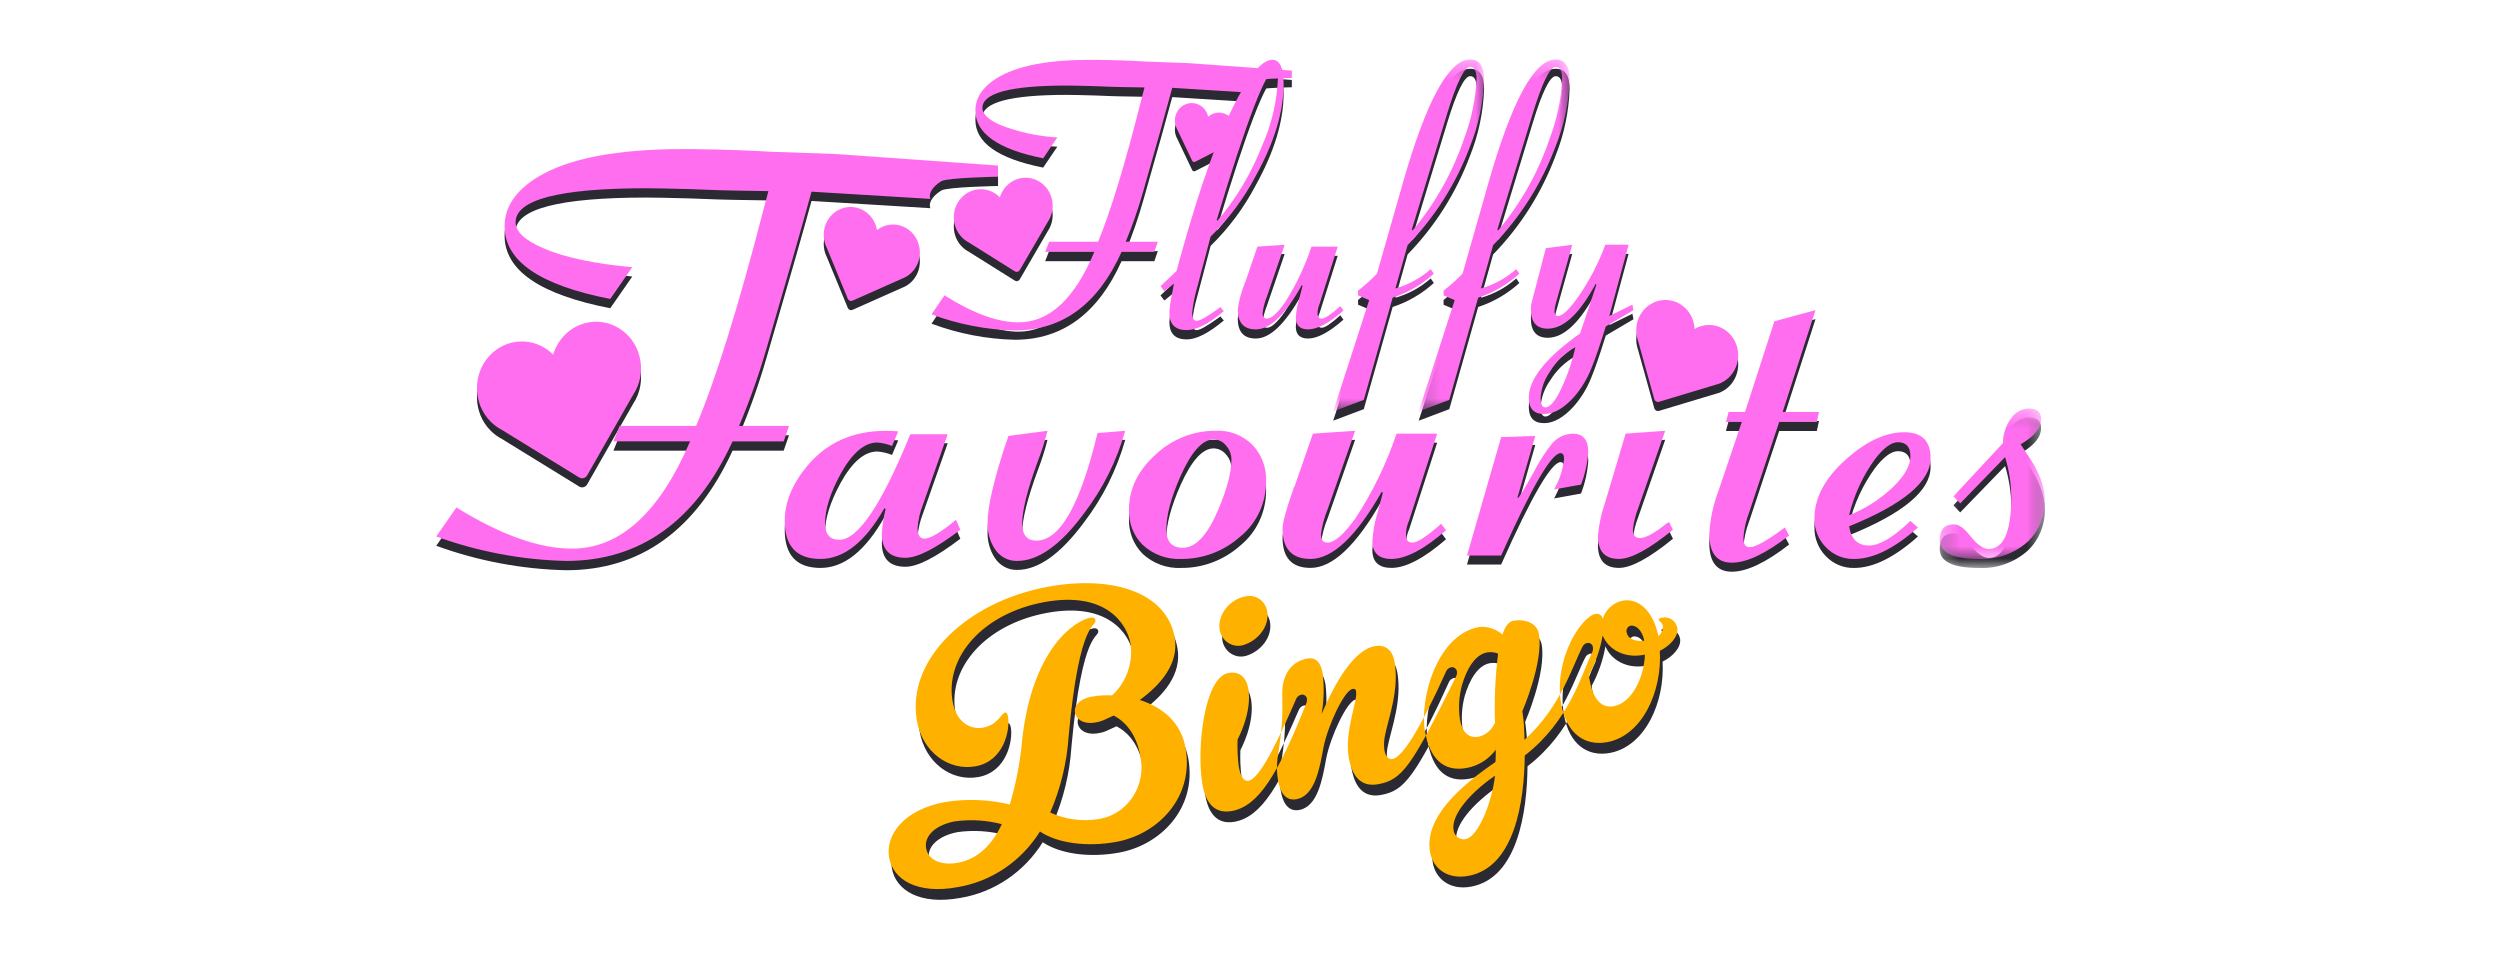 <svg xmlns="http://www.w3.org/2000/svg" xmlns:xlink="http://www.w3.org/1999/xlink" width="149" height="58" viewBox="0 0 149 58">
    <defs>
        <path id="dgoag2w2wa" d="M0.287 0.096L6.554 0.096 6.554 9.068 0.287 9.068z"/>
        <path id="jjmyl8sknc" d="M0.008 0.299L9.002 0.299 9.002 21.274 0.008 21.274z"/>
        <path id="t540hk663e" d="M0.181 0.299L9.175 0.299 9.175 21.274 0.181 21.274z"/>
        <path id="so8xksb7ng" d="M0.287 0.291L6.554 0.291 6.554 9.263 0.287 9.263z"/>
    </defs>
    <g fill="none" fill-rule="evenodd">
        <path fill="#2B2931" d="M72.165 35.653c-.585.065-.99-.139-1.05-.491-.049-.17.046-.35.21-.4l.03-.007c.26-.048.671.196.811.898zm-1.825 3.902c-.858.157-1.282-.64-1.458-1.677-.01-.062-.001-.128-.012-.19.394-.731.67-1.525.815-2.349.324.816 1.282 1.367 2.399 1.162l.12-.022c-.058 1.356-.766 2.874-1.864 3.076zm2.829-5.26c-.08.014-.16.028-.146.111.011.063.212.154.247.36.02.238-.082.467-.267.606-.29-1.463-1.17-2.284-2.129-2.109-.56.113-1.016.532-1.192 1.095-.025-.2-.203-.34-.395-.314l-.027.005c-.838.154-2.506 2.68-2.055 5.332.31 1.823 1.422 2.558 2.74 2.316 2.112-.387 3.288-3.038 3.145-5.446.59-.28 1.13-.849 1.043-1.366-.087-.426-.49-.698-.9-.608-.021.005-.043.01-.064.017zM61.526 47.471c-.327.072-.65-.144-.72-.484l-.007-.045c-.159-.932 1.034-2.261 2.47-3.25-.19 1.658-1.025 3.647-1.743 3.779zm-.224-9.186c.262-.88.742-1.802 1.5-1.94.22-.034.443-.01.65.072-.171 1.363-.233 2.74-.184 4.113-.179.422-.537.733-.968.84-.678.124-1.01-.371-1.126-1.055-.095-.678-.051-1.37.128-2.03zm7.783-2.003c.026-.076.033-.158.021-.239-.018-.163-.16-.28-.317-.262-.012.001-.024.004-.035.007-.12.025-.22.107-.271.22-.576 1.088-1.299 3.613-3.459 5.547 0-.571-.042-1.142-.125-1.707 0 0 1.271-2.924.986-4.602-.116-.683-.875-.908-1.533-.787-.28.051-.493.368-.641.822-.386-.342-.89-.504-1.394-.449-2.533.465-3.546 4.303-3.229 6.167.285 1.678 1.102 2.489 2.499 2.233.686-.126 1.303-.513 1.728-1.086-.001.235-.002.47-.019.73-2.948 2.014-4.178 3.734-3.9 5.37.16.933 1.002 1.654 2.278 1.42 2.773-.509 3.34-4.436 3.367-7.174 2.654-2.048 3.39-4.853 4.043-6.21zm-8.741 1.219c-1.599 3.54-2.61 5.092-3.188 5.198-.22.04-.414-.138-.48-.531-.041-.31-.025-.624.047-.927.2-.998.844-2.654.56-4.33-.117-.684-.53-1.057-1.188-.936-1.277.234-2.41 2.279-3.16 4.04.136-.794.158-1.604.064-2.404-.112-.663-.395-.996-.933-.897-.838.154-1.521.856-1.478 2.193.088 3.06-.507 3.553-.253 5.044.158.932.58 1.239 1.1 1.144 1.097-.201 1.378-1.81 1.612-3.094.255-1.285 1.234-3.387 1.733-3.478.138-.026.19.029.21.153.096.56-.703 2.391-.442 3.926.127.745.496 1.83 1.754 1.6 1.436-.263 1.985-1.026 4.645-6.426.051-.094.07-.203.05-.308-.033-.165-.19-.27-.348-.235-.139.03-.253.13-.305.268zm-12.117-1.58c.903-.251 1.618-1.13 1.466-2.02-.1-.606-.655-1.012-1.238-.907-.022.003-.044.008-.066.014-.957.175-1.681 1.12-1.53 2.01.126.634.723 1.041 1.333.91l.035-.008zm3.18 3.219c-.932 2.136-2.097 4.72-2.835 4.856-.28.05-.479-.276-.577-.856-.067-.534-.09-1.073-.069-1.61 0 0 .881-1.593.638-3.022-.116-.684-.53-1.056-1.188-.935-1.436.263-1.91 4.493-1.547 6.625.127.745.497 1.83 1.754 1.6 1.596-.292 2.739-2.168 4.426-6.386.042-.096.06-.203.05-.308-.025-.159-.17-.267-.323-.24l-.025.005c-.139.031-.253.133-.303.271zm-20.147 9.74c-.978.18-1.775-.144-1.899-.869-.126-.746.586-1.389 1.724-1.598.931-.128 1.877-.07 2.787.17-.708 1.52-1.694 2.129-2.612 2.297zm3.837-7.433c-.112 1.344-.362 2.671-.746 3.96-1.263-.3-2.57-.35-3.851-.147-2.514.46-3.569 1.999-3.346 3.303.222 1.306 1.652 2.22 4.087 1.773 2.014-.334 3.797-1.54 4.906-3.317 1.046.705 2.813.936 4.549.618 2.513-.46 4.627-2.666 4.134-5.563-.275-1.616-1.452-2.49-2.734-2.895 1.263-.915 2.343-2.18 2.083-3.713-.458-2.692-3.701-3.741-7.552-3.035-4.847.889-8.435 4.345-7.818 7.97.317 1.863 1.894 3.027 3.509 2.73 1.715-.314 2.052-2.213 1.929-2.937-.032-.187-.09-.283-.17-.268-.238.044-.429.74-1.326.906-.639.116-1.578-.203-1.814-1.59-.443-2.61 1.787-5.219 5.477-5.896 3.59-.658 4.917 1.213 5.139 2.518.142 1.143-.273 2.284-1.107 3.044-.409-.023-.819.003-1.222.075-.757.14-1.053.578-.99.951.067.393.513.717 1.23.585.156-.022.308-.064.453-.125l.63-.287c.656.35 1.352 1.055 1.591 2.464.336 1.682-.705 3.327-2.325 3.675-.077.016-.153.03-.231.04-.959.146-1.938.008-2.824-.4.622-1.433.994-2.97 1.098-4.539.652-7.166 1.678-6.46 1.597-6.935-.014-.083-.112-.172-.291-.139-.897.164-3.425 1.76-4.065 7.174z" transform="translate(26 3.179)"/>
        <path fill="#FFB100" d="M72 35.01c-.585.066-.99-.138-1.05-.49-.048-.171.046-.35.21-.4l.03-.007c.26-.048.671.196.81.898zm-1.825 3.902c-.858.157-1.282-.64-1.458-1.676-.01-.062-.001-.128-.011-.19.393-.731.668-1.525.814-2.35.324.817 1.282 1.368 2.399 1.162l.12-.021c-.057 1.356-.766 2.874-1.864 3.075zm2.83-5.26c-.08.015-.16.03-.146.112.01.062.21.153.246.36.02.237-.082.467-.267.606-.29-1.463-1.17-2.284-2.128-2.109-.56.112-1.017.532-1.192 1.095-.026-.2-.203-.34-.396-.314l-.027.005c-.838.154-2.506 2.68-2.054 5.332.31 1.822 1.422 2.558 2.739 2.316 2.112-.387 3.288-3.038 3.145-5.446.59-.28 1.13-.849 1.043-1.367-.087-.425-.49-.697-.9-.607-.02.005-.043.01-.064.017zM61.36 46.829c-.328.073-.65-.143-.72-.484l-.007-.044c-.159-.932 1.034-2.262 2.47-3.25-.19 1.657-1.025 3.647-1.743 3.778zm-.224-9.185c.261-.88.742-1.802 1.5-1.941.22-.033.443-.009.65.073-.17 1.363-.232 2.74-.184 4.113-.178.422-.536.733-.968.84-.678.124-1.01-.371-1.126-1.055-.095-.678-.051-1.37.128-2.03zm7.783-2.003c.026-.076.034-.158.02-.239-.017-.163-.159-.28-.316-.262-.012.001-.024.003-.035.006-.119.026-.22.107-.271.221-.576 1.088-1.299 3.613-3.459 5.547 0-.571-.042-1.142-.125-1.707 0 0 1.271-2.924.986-4.602-.116-.683-.875-.908-1.533-.787-.279.051-.492.368-.641.822-.386-.342-.89-.504-1.393-.449-2.534.465-3.547 4.303-3.23 6.167.286 1.678 1.102 2.489 2.499 2.233.686-.126 1.302-.513 1.728-1.086-.001.235-.002.47-.019.73-2.948 2.014-4.178 3.734-3.9 5.37.16.933 1.002 1.654 2.278 1.42 2.773-.51 3.34-4.436 3.367-7.175 2.654-2.047 3.39-4.852 4.043-6.21v.001zm-8.741 1.218c-1.599 3.54-2.61 5.093-3.188 5.199-.22.04-.414-.138-.48-.531-.041-.31-.024-.624.047-.927.2-.999.845-2.654.56-4.33-.117-.684-.53-1.057-1.188-.936-1.277.234-2.41 2.279-3.16 4.04.136-.795.158-1.604.065-2.405-.113-.662-.396-.995-.934-.896-.838.153-1.52.855-1.479 2.193.09 3.06-.506 3.553-.252 5.044.158.932.58 1.239 1.1 1.144 1.097-.202 1.378-1.81 1.612-3.094.255-1.285 1.234-3.387 1.733-3.479.139-.025.19.03.211.154.095.56-.704 2.391-.443 3.925.127.746.497 1.831 1.754 1.601 1.436-.264 1.985-1.026 4.646-6.427.05-.093.069-.202.05-.307-.034-.165-.19-.27-.349-.236-.138.03-.253.132-.305.268zM48.06 35.28c.904-.25 1.618-1.13 1.467-2.02-.1-.605-.655-1.01-1.237-.906-.022.003-.045.008-.067.013-.957.176-1.681 1.12-1.53 2.011.126.634.723 1.041 1.333.91l.034-.008zm3.181 3.22c-.932 2.136-2.097 4.72-2.835 4.855-.28.051-.479-.275-.577-.855-.067-.534-.09-1.073-.069-1.61 0 0 .881-1.594.638-3.022-.116-.684-.53-1.056-1.188-.936-1.436.264-1.91 4.494-1.547 6.626.127.745.497 1.83 1.754 1.6 1.596-.293 2.739-2.168 4.426-6.386.042-.097.06-.203.05-.308-.025-.16-.17-.267-.323-.24-.008 0-.017.003-.025.005-.139.031-.253.133-.304.27zm-20.147 9.74c-.978.18-1.775-.144-1.898-.87-.127-.745.585-1.388 1.723-1.597.931-.128 1.877-.07 2.787.17-.708 1.52-1.694 2.129-2.612 2.297zm3.837-7.433c-.112 1.344-.362 2.671-.746 3.96-1.263-.3-2.57-.35-3.85-.147-2.514.46-3.57 1.999-3.347 3.303.222 1.305 1.653 2.219 4.087 1.772 2.014-.334 3.797-1.539 4.907-3.316 1.045.705 2.812.936 4.548.618 2.513-.46 4.628-2.666 4.135-5.564-.275-1.615-1.453-2.488-2.735-2.894 1.264-.915 2.343-2.18 2.083-3.714-.458-2.69-3.701-3.74-7.551-3.034-4.848.889-8.436 4.344-7.819 7.97.317 1.863 1.893 3.027 3.51 2.73 1.715-.314 2.051-2.213 1.928-2.937-.032-.187-.089-.283-.17-.268-.239.044-.429.74-1.326.905-.639.117-1.577-.202-1.813-1.59-.445-2.609 1.786-5.218 5.476-5.895 3.59-.658 4.917 1.212 5.14 2.518.141 1.142-.274 2.284-1.108 3.044-.409-.023-.818.003-1.221.075-.758.14-1.054.578-.99.95.066.394.512.718 1.23.586.155-.022.307-.064.452-.125l.63-.287c.656.35 1.352 1.055 1.592 2.463.335 1.682-.706 3.328-2.326 3.676-.076.016-.153.03-.23.04-.96.146-1.94.007-2.825-.4.622-1.434.994-2.97 1.098-4.54.653-7.165 1.678-6.458 1.597-6.934-.014-.083-.111-.172-.291-.14-.897.165-3.425 1.76-4.065 7.175z" transform="translate(26 3.179)"/>
        <path fill="#2B2931" d="M44.77 1.133l-2.411-.085C41.362.99 40.402.955 39.477.947l-.14-.005-.003.003-.367-.003c-2.542 0-4.399.365-5.57 1.097-.842.53-1.264 1.172-1.264 1.927 0 1.359 1.346 2.307 4.039 2.845l.844-1.244c-1.161-.067-2.306-.316-3.395-.739-.713-.313-1.07-.653-1.07-1.019 0-.888 1.67-1.333 5.006-1.333.308 0 .86.011 1.655.034.91.037 1.475.056 1.696.056l1.304.022-.176.672c-.972 3.861-1.835 6.702-2.59 8.525h-2.918l-.236.604h2.929c-1.172 2.8-2.68 4.2-4.522 4.2-1.24 0-2.71-.537-4.41-1.612l-.77 1.136c1.594.595 3.27.919 4.963.958 2.837 0 4.957-1.56 6.362-4.682H42.8l.205-.604h-1.912c.408-.986.758-1.996 1.048-3.025.844-2.952 1.419-5.002 1.724-6.151l4.541.283c-.098-.278.197-.557.426-.696.229-.139 2.161-.174 2.161-.174v-.436l-6.221-.453z" transform="translate(26 3.179)"/>
        <path fill="#2B2931" d="M46.515 10.488l.042.045c1.128-1.33 2.031-2.848 2.672-4.49.551-1.236.868-2.57.933-3.93-.006-.397-.07-.596-.187-.596-.503 0-1.657 2.99-3.46 8.971zm-2.394 3.04l.187-.687c1.236-4.481 2.418-7.743 3.544-9.785.78-1.412 1.44-2.117 1.979-2.117.45 0 .673.483.673 1.452 0 1.651-.556 3.479-1.668 5.483-.705 1.34-1.61 2.556-2.684 3.602l-.808 3.062c-.143.481-.24.975-.29 1.475 0 .323.09.484.269.484.188 0 .62-.244 1.295-.73.035-.035.073-.065.114-.09l.207.247c-.898.75-1.633 1.126-2.207 1.126-.69 0-1.036-.345-1.036-1.036.026-.425.088-.847.187-1.26.02-.128.048-.29.083-.485l-.57.463-.229-.303.954-.901zM48.94 12.067l1.627-.113-1.057 3.085c-.129.316-.216.65-.259.99 0 .218.086.327.259.326.263 0 .619-.318 1.067-.957.665-1.035 1.198-2.155 1.586-3.332h1.564l-1.078 3.406c-.08.181-.123.378-.124.578 0 .203.083.305.25.305.192 0 .562-.248 1.108-.743l.187.26c-.85.75-1.551 1.125-2.104 1.125-.49 0-.736-.236-.736-.71.026-.386.096-.767.208-1.136.048-.195.114-.446.196-.754l-.04-.045c-.981 1.763-1.897 2.645-2.747 2.645-.718 0-1.077-.397-1.077-1.193.073-.522.209-1.033.404-1.52.008-.054.029-.104.062-.146l.704-2.071zM60.245 4.173l-2.103 6.89.051.045C59.552 9.486 60.6 7.61 61.281 5.58c.42-1.116.665-2.295.726-3.49 0-.487-.128-.73-.383-.73-.346-.002-.806.936-1.38 2.813m-4.175 9.513l1.544-5.416c1.402-4.9 2.74-7.351 4.01-7.351.553 0 .829.398.83 1.193-.046 1.374-.33 2.728-.84 3.997-.828 2.21-2.095 4.212-3.72 5.878l-.725 2.578c.774-.217 1.493-.61 2.103-1.149l.187.271c-.714.648-1.55 1.135-2.456 1.43l-1.72 6.09-1.823.688 2.145-6.632-.663-.281v-.285c.399-.308.776-.646 1.128-1.011M65.343 4.173l-2.103 6.89.052.045c1.358-1.622 2.406-3.498 3.087-5.528.42-1.116.665-2.295.726-3.49 0-.487-.128-.73-.384-.73-.345-.002-.805.936-1.378 2.813m-4.176 9.513l1.544-5.416C64.113 3.37 65.45.92 66.72.92c.552 0 .829.398.829 1.193-.045 1.374-.33 2.728-.84 3.997-.828 2.21-2.095 4.212-3.72 5.878l-.725 2.578c.774-.217 1.493-.61 2.103-1.149l.187.271c-.714.648-1.55 1.135-2.455 1.43l-1.72 6.09-1.825.688 2.145-6.632-.662-.281v-.285c.4-.309.777-.647 1.13-1.011M67.892 18.055c-.618.34-1.14.842-1.512 1.457-.326.453-.52.994-.559 1.559 0 .383.097.575.29.575.228 0 .494-.279.798-.836.442-.87.772-1.796.983-2.755zm-1.761-5.9l1.575-.202-.974 3.479c-.048.157-.076.319-.083.483 0 .188.069.282.207.282.263 0 .663-.38 1.203-1.137.667-.958 1.211-2.003 1.617-3.107h1.389l-1.15 4.244 1.377-.676.062.329-1.647.97c-.373 1.188-.66 2.018-.86 2.492-.251.64-.609 1.227-1.057 1.737-.608.661-1.195.992-1.762.992-.608 0-.912-.323-.912-.969 0-1.113 1.019-2.391 3.057-3.834l.974-2.908-.041-.045-.208.36c-.884 1.539-1.768 2.308-2.652 2.308-.67 0-1.005-.383-1.006-1.149-.001-.171.023-.343.073-.506l.818-3.143zM27.535 23.066l-.37.87c-.282-.114-.579-.183-.88-.205-.77 0-1.502.63-2.196 1.892-.61 1.125-.914 2.097-.914 2.915 0 .66.283.989.849.988 1.111 0 2.522-2.096 4.23-6.289h2.229l-1.475 4.193c-.177.446-.285.918-.32 1.398 0 .42.139.631.416.631.342 0 .968-.375 1.876-1.125l.256.596c-1.464 1.114-2.554 1.67-3.27 1.67-.94 0-1.41-.477-1.41-1.43.028-.496.103-.987.224-1.467l-.064-.068c-1.143 2.023-2.415 3.034-3.814 3.034-1.422 0-2.132-.755-2.132-2.267 0-1.125.46-2.232 1.378-3.322 1.165-1.364 2.709-2.045 4.632-2.045.247-.002.498.008.755.031M34.106 23.338l2.324-.306c-.15.602-.336 1.193-.56 1.769-.631 1.71-.947 2.963-.946 3.757 0 .68.283 1.02.85 1.02 1.398 0 2.61-2.137 3.637-6.41l1.653-.136c-.504 1.788-1.337 3.457-2.453 4.916-1.4 1.894-2.73 2.84-3.99 2.84-.532.013-1.033-.256-1.33-.714-.296-.457-.448-.998-.433-1.548 0-.941.347-2.472 1.042-4.592.04-.125.11-.323.206-.596M44.492 30.005c.769 0 1.474-.756 2.115-2.268.523-1.239.785-2.227.786-2.966.004-.319-.111-.627-.32-.86-.183-.23-.453-.363-.74-.366-.662 0-1.319.727-1.97 2.182-.567 1.284-.85 2.34-.85 3.17 0 .738.327 1.107.979 1.107zm-.096.664c-.848.043-1.677-.263-2.308-.853-.536-.547-.827-1.301-.802-2.08 0-1.228.524-2.319 1.57-3.274.987-.93 2.275-1.441 3.607-1.432.81-.043 1.601.263 2.188.844.543.573.835 1.353.808 2.156.01 1.287-.555 2.505-1.53 3.299-.982.878-2.238 1.354-3.533 1.34zM52.249 23.203l2.516-.171-1.635 4.671c-.2.478-.335.983-.4 1.5 0 .33.133.495.4.494.406 0 .957-.483 1.653-1.449 1.026-1.563 1.85-3.26 2.452-5.045h2.42l-1.667 5.158c-.125.273-.191.571-.192.874 0 .308.128.462.384.462.3 0 .871-.375 1.715-1.125l.288.391c-1.313 1.137-2.398 1.705-3.253 1.705-.759 0-1.138-.357-1.138-1.073.04-.586.148-1.164.32-1.722.076-.296.177-.676.305-1.142l-.064-.068c-1.517 2.67-2.932 4.005-4.247 4.005-1.111 0-1.667-.602-1.667-1.807 0-.34.208-1.107.625-2.3.012-.081.045-.158.096-.22l1.089-3.138zM65.503 23.339l-1.01 3.494c-.025.054-.041.112-.048.17 0 .024.006.035.016.035.064 0 .38-.512.946-1.534.301-.599.661-1.164 1.074-1.687.313-.38.768-.604 1.25-.614.62 0 .93.364.93 1.091-.047.667-.193 1.322-.433 1.943l-1.603.29.096-.187c.266-.507.435-1.063.497-1.637 0-.228-.07-.34-.208-.34-.545 0-1.726 2.033-3.542 6.102h-2.035l2.035-7.057 2.035-.07zM70.888 23.203l2.356-.171-1.603 4.603c-.165.414-.273.85-.32 1.295 0 .329.14.494.416.494.342 0 .865-.284 1.57-.852.054-.035.113-.068.176-.102l.225.46c-1.421 1.159-2.495 1.739-3.222 1.738-.833 0-1.25-.455-1.25-1.364.06-.687.206-1.363.433-2.011l1.219-4.09zM79.751 16.511l2.453-.668-1.957 6.068h2.164l-.128.597H80.04l-1.795 5.403c-.188.484-.302.997-.337 1.517 0 .365.123.546.369.546.352 0 1.053-.392 2.1-1.176l.256.477c-1.39 1.08-2.528 1.62-3.414 1.62-.898 0-1.346-.572-1.346-1.716.052-.892.241-1.769.56-2.598l1.379-4.074h-.946l.16-.596h.978l1.747-5.4zM84.207 28.06c.952-.375 1.827-.933 2.581-1.642.715-.685 1.073-1.306 1.073-1.866s-.249-.839-.747-.84c-.392 0-.848.337-1.366 1.01-.723.996-1.247 2.13-1.541 3.339zm3.654.342l.449.393c-1.4 1.25-2.666 1.875-3.798 1.875-.637.02-1.252-.237-1.699-.709-.438-.448-.682-1.062-.673-1.7 0-1.242.63-2.42 1.891-3.536 1.197-1.071 2.351-1.607 3.462-1.607 1.047 0 1.57.513 1.57 1.538 0 1.402-1.618 2.758-4.855 4.067.117.764.512 1.145 1.185 1.145.63 0 1.452-.49 2.468-1.466z" transform="translate(26 3.179)"/>
        <g transform="translate(26 3.179) translate(89.319 21.608)">
            <mask id="iprrh1co4b" fill="#fff">
                <use xlink:href="#dgoag2w2wa"/>
            </mask>
            <path fill="#2B2931" d="M4.184 2.993L1.507 5.754l-.401-.426 2.949-3.17c.004-.558.19-1.098.527-1.533.246-.331.624-.526 1.026-.529.481 0 .722.21.721.631 0 .534-.406 1.034-1.218 1.5.01.023.15.233.417.631.684.989 1.025 1.892 1.025 2.71.02.931-.348 1.826-1.009 2.455-.812.725-1.863 1.098-2.933 1.04-1.55 0-2.324-.381-2.324-1.143 0-.613.283-.92.85-.92.298 0 .624.233.977.7.406.51.77.766 1.09.766.898 0 1.347-1.035 1.347-3.104-.006-.804-.13-1.603-.367-2.37" mask="url(#iprrh1co4b)"/>
        </g>
        <path fill="#2B2931" d="M12.122 18.629c-.365-1.488-1.824-2.386-3.256-2.006-.904.24-1.622.95-1.897 1.875-1.06-1.07-2.755-1.045-3.786.056-1.03 1.102-1.006 2.861.054 3.931.196.198.42.363.663.49l4.62 2.843c.164.1.376.045.474-.125l2.737-4.797c.441-.661.584-1.488.391-2.267M28.709 13.028c.328-.852-.07-1.818-.89-2.16-.517-.214-1.104-.134-1.55.211-.152-.903-.98-1.508-1.85-1.35-.87.157-1.453 1.017-1.3 1.92.026.162.076.32.148.466l1.262 3.06c.022.053.063.094.114.116.05.021.107.021.158 0l2.948-1.311c.438-.157.789-.505.96-.952M77.382 19.41c.464-.874.158-1.973-.683-2.455-.53-.304-1.175-.3-1.701.012-.044-.997-.857-1.768-1.817-1.723-.96.045-1.702.89-1.66 1.886.009.184.044.366.105.54l.97 3.48c.035.124.16.195.28.16l3.35-1.008c.493-.11.914-.435 1.156-.893M36.692 9.24c-.213-.897-1.086-1.445-1.95-1.225-.546.14-.982.564-1.152 1.12-.632-.648-1.653-.642-2.278.015-.626.657-.62 1.717.014 2.366.116.12.25.22.397.298l2.766 1.735c.048.029.105.038.159.024.053-.014.1-.05.128-.098l1.67-2.874c.268-.395.358-.892.246-1.361M47.6 5.462c.177-.545-.105-1.137-.63-1.32-.33-.117-.697-.046-.965.188-.122-.561-.66-.913-1.2-.785-.54.127-.879.685-.756 1.246.023.104.06.204.113.296l.892 1.871c.016.032.043.056.075.068.033.011.069.008.1-.008l1.802-.927c.268-.115.476-.344.569-.63" transform="translate(26 3.179)"/>
        <path fill="#2B2931" d="M23.782 6.552l-3.762-.13c-1.554-.09-3.052-.14-4.493-.154l-.22-.008-.006.005c-.19 0-.384-.005-.572-.005-3.964 0-6.86.557-8.686 1.67-1.314.808-1.97 1.785-1.97 2.932 0 2.07 2.099 3.513 6.298 4.33l1.314-1.892c-2.265-.205-4.028-.58-5.289-1.125-1.111-.477-1.667-.994-1.666-1.552 0-1.352 2.602-2.028 7.806-2.028.48 0 1.34.017 2.58.051 1.421.057 2.303.085 2.645.086l2.035.034-.272 1.022c-1.517 5.875-2.863 10.199-4.04 12.972h-4.553l-.369.92h4.568c-1.827 4.263-4.178 6.394-7.053 6.394-1.933 0-4.225-.818-6.875-2.454L0 29.35c2.49.905 5.103 1.397 7.741 1.457 4.424 0 7.73-2.375 9.92-7.126h3.046l.32-.92h-2.98c.635-1.498 1.18-3.035 1.634-4.603 1.315-4.49 2.21-7.61 2.685-9.36l7.083.431c-.153-.423.307-.848.664-1.058.358-.211 3.37-.265 3.37-.265v-.664l-9.7-.69z" transform="translate(26 3.179)"/>
        <path fill="#FF6EEF" d="M44.77.58L42.36.493c-.997-.059-1.957-.092-2.882-.101l-.14-.005-.003.003-.367-.003c-2.542 0-4.399.366-5.57 1.097-.842.53-1.264 1.173-1.264 1.927 0 1.359 1.346 2.307 4.039 2.845l.844-1.243c-1.161-.068-2.306-.317-3.395-.74-.713-.313-1.07-.653-1.07-1.019 0-.888 1.67-1.332 5.006-1.333.308 0 .86.012 1.655.034.91.037 1.475.056 1.696.056l1.304.022-.176.672c-.972 3.861-1.835 6.702-2.59 8.525h-2.918l-.236.604h2.929c-1.172 2.8-2.68 4.2-4.522 4.2-1.24 0-2.71-.537-4.41-1.612l-.77 1.136c1.594.595 3.27.919 4.963.958 2.837 0 4.957-1.56 6.362-4.682H42.8l.205-.604h-1.912c.408-.985.758-1.996 1.048-3.025.844-2.951 1.419-5.002 1.724-6.15l4.541.282c-.098-.278.197-.557.426-.696.229-.139 2.161-.174 2.161-.174v-.436L44.771.579z" transform="translate(26 3.179)"/>
        <path fill="#FF6EEF" d="M46.515 9.935l.042.044c1.128-1.33 2.031-2.848 2.672-4.49.551-1.236.868-2.57.933-3.93-.006-.397-.07-.596-.187-.596-.503 0-1.657 2.99-3.46 8.972zm-2.394 3.039l.187-.687c1.236-4.481 2.418-7.743 3.544-9.785.78-1.411 1.44-2.117 1.979-2.117.45 0 .673.484.673 1.452 0 1.651-.556 3.479-1.668 5.483-.705 1.34-1.61 2.556-2.684 3.602l-.808 3.062c-.143.481-.24.975-.29 1.475 0 .323.09.484.269.484.188 0 .62-.243 1.295-.73.035-.034.073-.065.114-.09l.207.247c-.898.75-1.633 1.126-2.207 1.126-.69 0-1.036-.345-1.036-1.036.026-.425.088-.847.187-1.26.02-.128.048-.29.083-.485l-.57.464-.229-.304.954-.901zM48.94 11.522l1.627-.113-1.057 3.085c-.129.316-.216.65-.259.99 0 .218.086.327.259.326.263 0 .619-.318 1.067-.956.665-1.035 1.198-2.155 1.586-3.333h1.564l-1.078 3.407c-.08.18-.123.378-.124.577 0 .203.083.305.25.305.192 0 .562-.247 1.108-.743l.187.26c-.85.75-1.551 1.125-2.104 1.125-.49 0-.736-.236-.736-.71.026-.385.096-.767.208-1.136.048-.195.114-.446.196-.754l-.04-.045c-.981 1.764-1.897 2.645-2.747 2.646-.718 0-1.077-.398-1.077-1.194.073-.522.209-1.032.404-1.52.008-.053.029-.103.062-.146l.704-2.071z" transform="translate(26 3.179)"/>
        <g transform="translate(26 3.179) translate(53.45 .066)">
            <mask id="m8a1wktotd" fill="#fff">
                <use xlink:href="#jjmyl8sknc"/>
            </mask>
            <path fill="#FF6EEF" d="M6.794 3.552l-2.103 6.89.052.045C6.1 8.865 7.15 6.99 7.83 4.96c.42-1.115.664-2.294.725-3.49 0-.487-.128-.73-.383-.73-.346 0-.806.937-1.379 2.813m-4.176 9.513L4.162 7.65C5.565 2.75 6.902.298 8.173.298c.552 0 .828.398.829 1.194-.046 1.374-.33 2.728-.84 3.996-.827 2.21-2.095 4.213-3.72 5.879l-.724 2.578c.774-.217 1.492-.61 2.103-1.149l.186.27c-.714.649-1.55 1.136-2.455 1.43l-1.72 6.09-1.824.688 2.145-6.631-.663-.282v-.284c.4-.309.776-.647 1.128-1.012" mask="url(#m8a1wktotd)"/>
        </g>
        <g transform="translate(26 3.179) translate(58.374 .066)">
            <mask id="jipc4tiqjf" fill="#fff">
                <use xlink:href="#t540hk663e"/>
            </mask>
            <path fill="#FF6EEF" d="M6.97 3.552l-2.104 6.89.052.045C6.277 8.865 7.325 6.99 8.006 4.96c.42-1.115.665-2.294.725-3.49 0-.487-.128-.73-.383-.73-.346 0-.805.937-1.379 2.813m-4.175 9.513L4.338 7.65C5.74 2.75 7.076.298 8.346.298c.553 0 .83.398.83 1.194-.046 1.374-.33 2.728-.84 3.996-.828 2.21-2.096 4.213-3.72 5.879l-.725 2.578c.774-.217 1.492-.61 2.103-1.149l.186.27c-.714.65-1.55 1.136-2.455 1.43l-1.72 6.09-1.824.688 2.145-6.631-.663-.282v-.284c.4-.309.778-.647 1.13-1.012" mask="url(#jipc4tiqjf)"/>
        </g>
        <path fill="#FF6EEF" d="M67.892 17.511c-.618.34-1.14.842-1.512 1.457-.326.453-.52.994-.559 1.559 0 .383.097.575.29.575.228 0 .494-.278.798-.835.442-.87.772-1.797.983-2.756zm-1.761-5.9l1.575-.201-.974 3.478c-.048.157-.076.32-.083.484 0 .188.069.282.207.281.263 0 .663-.379 1.203-1.137.667-.958 1.211-2.002 1.617-3.107h1.389l-1.15 4.244 1.377-.675.062.328-1.647.97c-.373 1.188-.66 2.019-.86 2.492-.251.64-.609 1.227-1.057 1.737-.608.662-1.195.992-1.762.992-.608 0-.912-.322-.912-.969 0-1.113 1.019-2.391 3.057-3.833l.974-2.909-.041-.045-.208.36c-.884 1.54-1.768 2.308-2.652 2.308-.67 0-1.005-.383-1.006-1.148-.001-.172.023-.343.073-.507l.818-3.142zM27.535 22.531l-.37.87c-.282-.114-.579-.183-.88-.205-.77 0-1.502.631-2.196 1.892-.61 1.125-.914 2.097-.914 2.915 0 .66.283.989.849.989 1.111 0 2.522-2.097 4.23-6.29h2.229l-1.475 4.193c-.177.446-.285.918-.32 1.398 0 .421.139.631.416.631.342 0 .968-.375 1.876-1.125l.256.597c-1.464 1.113-2.554 1.67-3.27 1.67-.94 0-1.41-.478-1.41-1.432.028-.495.103-.985.224-1.465l-.064-.068c-1.143 2.022-2.415 3.033-3.814 3.033-1.422 0-2.132-.755-2.132-2.267 0-1.125.46-2.232 1.378-3.322 1.165-1.363 2.709-2.045 4.632-2.045.247-.002.498.009.755.031M34.106 22.803l2.324-.306c-.15.602-.336 1.193-.56 1.769-.631 1.71-.947 2.963-.946 3.757 0 .68.283 1.02.85 1.02 1.398 0 2.61-2.137 3.637-6.41l1.653-.136c-.504 1.788-1.337 3.457-2.453 4.916-1.4 1.894-2.73 2.84-3.99 2.84-.532.013-1.033-.256-1.33-.714-.296-.457-.448-.998-.433-1.548 0-.941.347-2.472 1.042-4.593.04-.124.11-.322.206-.595M44.492 29.47c.769 0 1.474-.756 2.115-2.268.523-1.238.785-2.227.786-2.966.004-.319-.111-.627-.32-.86-.183-.23-.453-.363-.74-.366-.662 0-1.319.728-1.97 2.182-.567 1.284-.85 2.34-.85 3.17 0 .738.327 1.107.979 1.107zm-.096.664c-.848.043-1.677-.263-2.308-.853-.536-.547-.827-1.3-.802-2.08 0-1.228.524-2.318 1.57-3.274.987-.93 2.275-1.441 3.607-1.432.81-.043 1.601.263 2.188.845.543.572.835 1.352.808 2.155.01 1.287-.555 2.505-1.53 3.299-.982.878-2.238 1.354-3.533 1.34zM52.249 22.667l2.516-.17-1.635 4.671c-.2.478-.335.983-.4 1.5 0 .33.133.495.4.494.406 0 .957-.483 1.653-1.449 1.026-1.563 1.85-3.26 2.452-5.046h2.42l-1.667 5.159c-.125.273-.191.571-.192.873 0 .309.128.463.384.463.3 0 .871-.375 1.715-1.125l.288.392c-1.313 1.136-2.398 1.705-3.253 1.705-.759 0-1.138-.358-1.138-1.074.04-.585.148-1.163.32-1.722.076-.295.177-.676.305-1.142l-.064-.068c-1.517 2.67-2.932 4.005-4.247 4.006-1.111 0-1.667-.603-1.667-1.808 0-.34.208-1.107.625-2.3.012-.081.045-.158.096-.22l1.089-3.139zM65.503 22.804l-1.01 3.495c-.025.053-.041.11-.048.17 0 .023.006.034.016.034.064 0 .38-.512.946-1.533.301-.6.661-1.165 1.074-1.688.313-.38.768-.604 1.25-.614.62 0 .93.364.93 1.091-.047.667-.193 1.323-.433 1.943l-1.603.29.096-.187c.266-.507.435-1.063.497-1.637 0-.227-.07-.34-.208-.34-.545 0-1.726 2.033-3.542 6.102h-2.035l2.035-7.057 2.035-.069zM70.888 22.667l2.356-.17L71.64 27.1c-.165.414-.273.85-.32 1.295 0 .329.14.494.416.494.342 0 .865-.284 1.57-.852.054-.035.113-.068.176-.102l.225.46c-1.421 1.16-2.495 1.739-3.222 1.738-.833 0-1.25-.454-1.25-1.364.06-.687.206-1.362.433-2.01l1.219-4.092zM79.751 15.973l2.453-.669-1.957 6.069h2.164l-.128.596H80.04l-1.795 5.404c-.188.484-.302.996-.337 1.516 0 .366.123.546.369.546.352 0 1.053-.392 2.1-1.175l.256.477c-1.39 1.08-2.528 1.62-3.414 1.62-.898 0-1.346-.573-1.346-1.717.052-.891.241-1.768.56-2.598l1.379-4.074h-.946l.16-.596h.978l1.747-5.399zM84.207 27.526c.952-.376 1.827-.933 2.581-1.643.715-.684 1.073-1.306 1.073-1.865 0-.56-.249-.84-.747-.84-.392 0-.848.336-1.366 1.01-.723.995-1.247 2.13-1.541 3.338zm3.654.34l.449.394c-1.4 1.25-2.666 1.875-3.798 1.875-.637.02-1.252-.237-1.699-.709-.438-.447-.682-1.061-.673-1.7 0-1.241.63-2.42 1.891-3.537 1.197-1.07 2.351-1.606 3.462-1.606 1.047 0 1.57.513 1.57 1.539 0 1.401-1.618 2.757-4.855 4.067.117.763.512 1.145 1.185 1.145.63-.001 1.452-.49 2.468-1.467z" transform="translate(26 3.179)"/>
        <g transform="translate(26 3.179) translate(89.319 20.878)">
            <mask id="8fcfpd4c7h" fill="#fff">
                <use xlink:href="#so8xksb7ng"/>
            </mask>
            <path fill="#FF6EEF" d="M4.184 3.188L1.507 5.949l-.401-.426 2.949-3.17c.004-.558.19-1.098.527-1.533.246-.331.624-.526 1.026-.529.481 0 .722.21.721.631 0 .534-.406 1.034-1.218 1.5.01.023.15.233.417.63.684.99 1.025 1.893 1.025 2.712.02.93-.348 1.825-1.009 2.454-.812.725-1.863 1.098-2.933 1.04-1.55 0-2.324-.381-2.324-1.143 0-.613.283-.92.85-.92.298 0 .624.233.977.7.406.51.77.766 1.09.766.898 0 1.347-1.035 1.347-3.104-.006-.804-.13-1.603-.367-2.37" mask="url(#8fcfpd4c7h)"/>
        </g>
        <path fill="#FF6EEF" d="M12.122 18.089c-.365-1.488-1.824-2.386-3.256-2.006-.904.24-1.622.95-1.897 1.875-1.06-1.07-2.755-1.045-3.786.056-1.03 1.102-1.006 2.861.054 3.931.196.198.42.363.663.49l4.62 2.843c.164.1.376.045.474-.125l2.737-4.797c.441-.661.584-1.488.391-2.267M28.709 12.481c.328-.851-.07-1.818-.89-2.159-.517-.214-1.104-.135-1.55.21-.152-.903-.98-1.507-1.85-1.35-.87.158-1.453 1.017-1.3 1.92.026.163.076.32.148.466l1.262 3.061c.022.052.063.094.114.115.05.022.107.022.158 0l2.948-1.31c.438-.158.789-.506.96-.953M77.382 18.867c.464-.873.158-1.972-.683-2.454-.53-.304-1.175-.3-1.701.012-.044-.997-.857-1.768-1.817-1.723-.96.045-1.702.89-1.66 1.885.009.185.044.367.105.54l.97 3.481c.035.124.16.195.28.16l3.35-1.008c.493-.11.914-.435 1.156-.893M36.692 8.686c-.213-.897-1.086-1.445-1.95-1.224-.546.14-.982.564-1.152 1.12-.632-.65-1.653-.643-2.278.014-.626.657-.62 1.716.014 2.366.116.12.25.22.397.299l2.766 1.734c.048.03.105.038.159.024.053-.014.1-.049.128-.098l1.67-2.873c.268-.396.358-.892.246-1.362M47.6 4.908c.177-.545-.105-1.137-.63-1.32-.33-.117-.697-.045-.965.188-.122-.56-.66-.913-1.2-.785-.54.127-.879.685-.756 1.246.023.104.06.204.113.296l.892 1.871c.016.032.043.057.075.068.033.011.069.009.1-.007l1.802-.928c.268-.114.476-.344.569-.63" transform="translate(26 3.179)"/>
        <path fill="#FF6EEF" d="M23.782 5.999l-3.762-.13c-1.554-.09-3.052-.142-4.493-.155l-.22-.008-.006.005c-.19 0-.384-.005-.572-.005-3.964 0-6.86.557-8.686 1.67-1.314.808-1.97 1.785-1.97 2.932 0 2.07 2.099 3.513 6.298 4.33l1.314-1.892c-2.265-.205-4.028-.58-5.289-1.125-1.111-.477-1.667-.994-1.666-1.551 0-1.352 2.602-2.029 7.806-2.029.48 0 1.34.017 2.58.051 1.421.057 2.303.086 2.645.086l2.035.034-.272 1.022c-1.517 5.875-2.863 10.2-4.04 12.972h-4.553l-.369.92h4.568c-1.827 4.263-4.178 6.394-7.053 6.394-1.933 0-4.225-.818-6.875-2.454L0 28.795c2.49.905 5.103 1.397 7.741 1.458 4.424 0 7.73-2.376 9.92-7.125h3.046l.32-.921h-2.98c.635-1.498 1.18-3.035 1.634-4.602 1.315-4.492 2.21-7.612 2.685-9.36l7.083.43c-.153-.423.307-.848.664-1.058.358-.21 3.37-.265 3.37-.265v-.664l-9.7-.69z" transform="translate(26 3.179)"/>
    </g>
</svg>
